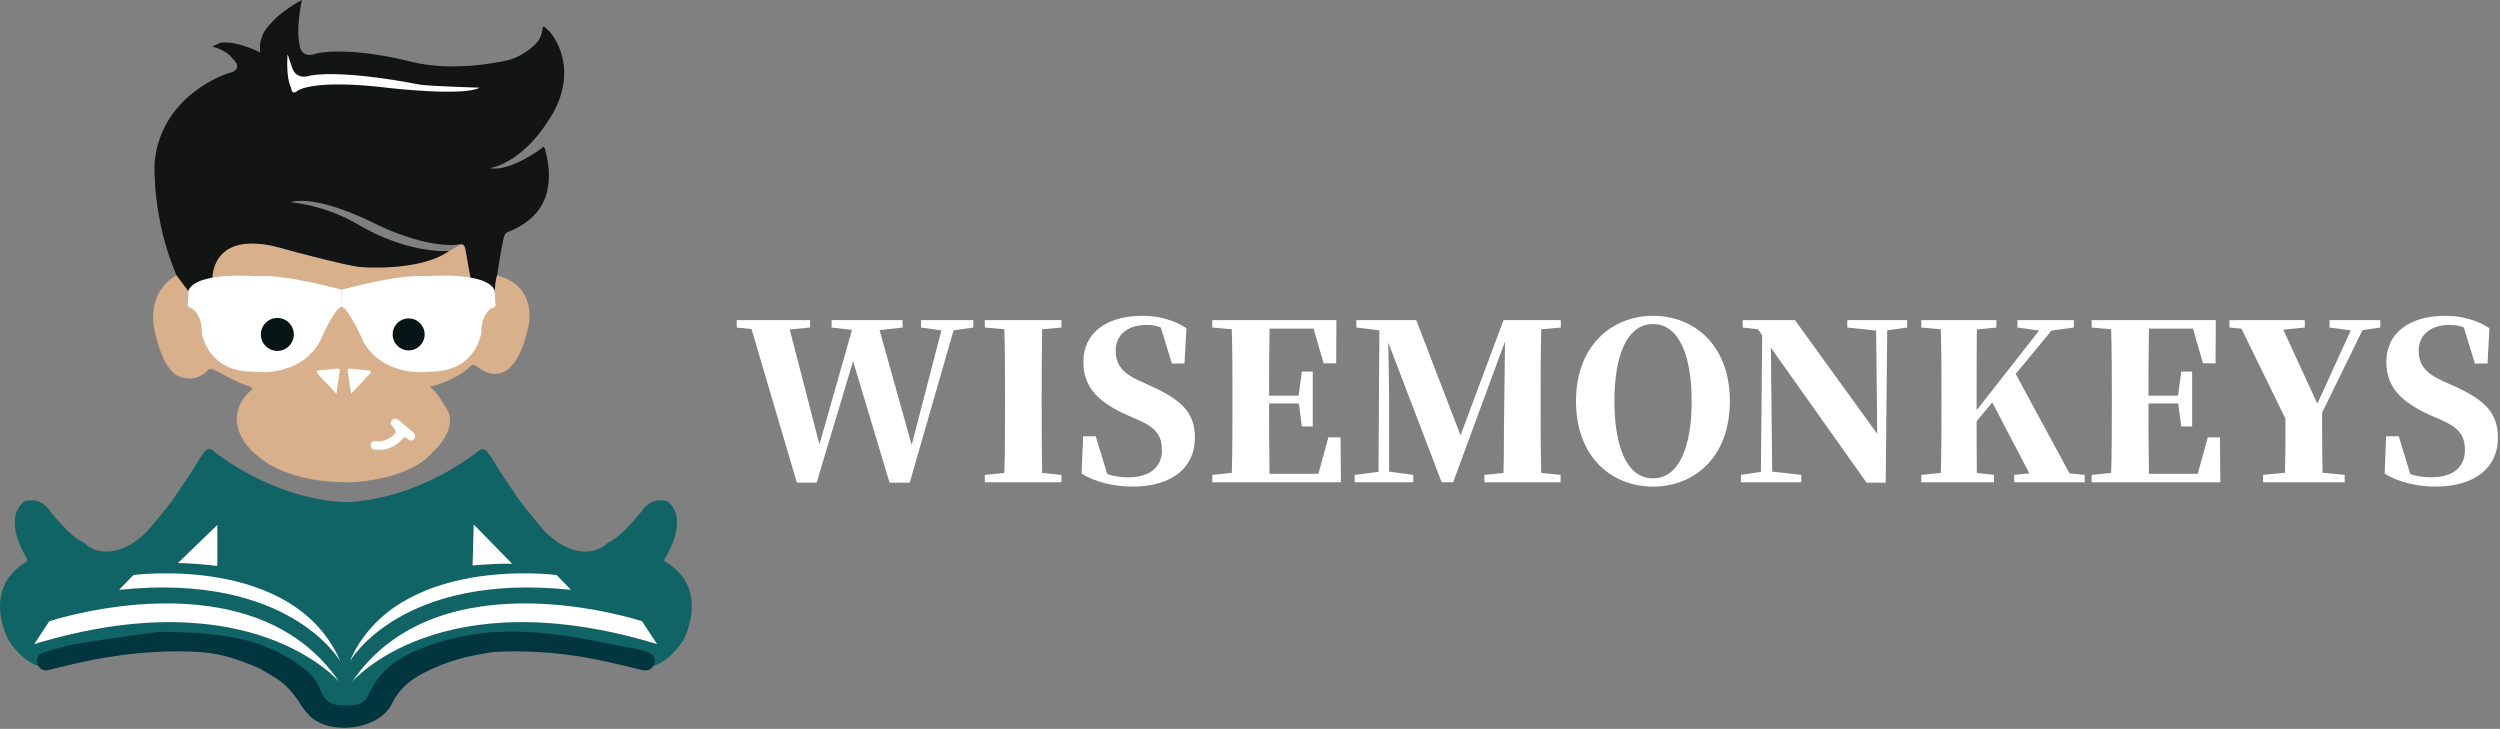 <?xml version="1.0" encoding="UTF-8" standalone="no"?>
<!DOCTYPE svg PUBLIC "-//W3C//DTD SVG 1.1//EN" "http://www.w3.org/Graphics/SVG/1.1/DTD/svg11.dtd">
<svg width="100%" height="100%" viewBox="0 0 1029 300" version="1.1" xmlns="http://www.w3.org/2000/svg" xmlns:xlink="http://www.w3.org/1999/xlink" xml:space="preserve" xmlns:serif="http://www.serif.com/" style="fill-rule:evenodd;clip-rule:evenodd;stroke-linejoin:round;stroke-miterlimit:2;">
    <rect x="0" y="0" width="1029" height="300" fill="#808080" stroke="none"/>
    <g transform="matrix(1,0,0,1,-13.141,-46.917)">
        <path d="M100.623,161.622C100.623,161.622 100.401,140.233 131.348,149.729C131.348,149.729 175.264,166.863 198.289,150.196C198.289,150.196 181.76,151.914 160.146,139.126C160.146,139.126 148.82,131.878 132.8,130.16C132.8,130.16 141.196,126.382 165.893,138.153C165.893,138.153 185.724,148.833 201.326,147.67C201.326,147.67 202.988,146.042 203.889,151.244L206.096,163.256C206.096,163.256 214.009,164.867 214.274,166.892C214.274,166.892 214.527,167.605 214.54,168.916C214.54,168.916 216.631,169.307 216.78,166.86C216.78,166.86 216.887,163.523 217.742,160.277C217.742,160.277 219.832,146.709 220.513,144.838C220.513,144.838 220.576,143.064 222.201,142.376C222.201,142.376 233.042,138.877 237,129.583C237,129.583 241.224,121.741 237.629,108.912C237.629,108.912 237.351,106.002 235.734,108.233C235.734,108.233 223.049,117.663 214.861,116.126C214.861,116.126 227.799,114.338 239.027,96.222C239.027,96.222 251.869,79.421 241.02,62.102C241.02,62.102 239.803,60.144 237.817,58.448C237.817,58.448 236.635,57.04 236.428,58.826C236.428,58.826 236.104,62.246 234.209,64.318C234.209,64.318 230.194,69.319 222.664,71.586C222.664,71.586 201.146,77.059 182.379,72.322C163.61,67.584 148.355,67.287 142.127,69.277C142.127,69.277 137.064,70.902 136.439,65.298C136.439,65.298 134.744,59.224 137.426,46.917C137.426,46.917 127.094,51.95 121.851,60.03C121.851,60.03 119.414,64.213 120.29,68.529C120.29,68.529 110.452,63.443 103.794,64.55L100.448,66.095C100.448,66.095 106.304,67.375 108.825,70.988C108.825,70.988 114.214,75.566 106.99,77.099C106.99,77.099 79.577,85.514 76.782,113.644C76.782,113.644 75.532,136.58 85.826,160.302C85.826,160.302 88.783,166.053 90.769,166.892C90.771,166.892 90.432,163.696 100.623,161.622Z" style="fill:rgb(19,21,21);"/>
        <path d="M100.623,161.571C100.623,161.571 99.854,142.644 125.404,148.194C125.404,148.194 156.005,156.457 161.546,156.874C161.546,156.874 186.002,158.864 197.992,150.219L202.769,147.489C202.769,147.489 204.327,147.107 204.69,149.537L207.146,163.224C207.146,163.224 184.027,157.621 161.823,164.629L155.696,166.403C155.696,166.403 154.056,167.12 150.866,165.972C150.866,165.972 121.5,158.769 100.623,161.571Z" style="fill:rgb(217,176,140);"/>
        <path d="M85.827,160.302C85.827,160.302 74.888,164.946 76.279,180.282C76.279,180.282 79.141,199.826 87.614,202.105C87.614,202.105 93.443,204.782 98.711,199.233C98.711,199.233 99.572,198.044 102.041,199.487C102.041,199.487 112.429,205.241 115.658,205.844C115.658,205.844 115.987,206.051 116.746,206.577L117.046,207.127C117.046,207.127 111.967,210.542 110.867,217.023C110.867,217.023 108.141,226.427 120.289,235.445C120.289,235.445 131.721,246.155 158.584,245.374C158.584,245.374 182.002,244.413 191.486,232.729C191.486,232.729 203.251,222.609 195.994,213.738C195.994,213.738 193.463,208.662 190.048,206.107C190.048,206.107 200.147,203.986 206.61,197.85C206.61,197.85 207.295,196.265 209.598,197.801C209.598,197.801 224.347,211.568 230.812,180.396C230.812,180.396 234.25,164.488 217.742,160.276C217.742,160.276 217.067,162.132 216.78,166.859C216.78,166.859 216.797,169.663 214.54,168.915L90.771,166.891L85.827,160.302Z" style="fill:rgb(217,176,140);"/>
        <path d="M131.527,69.276C131.527,69.276 130.652,78.571 132.991,83.117C132.991,83.117 133.068,86.339 135.581,84.305C135.581,84.305 141.512,79.21 173.741,83.175C173.741,83.175 203.97,86.64 210.558,83.009C210.558,83.009 190.4,82.418 185.972,81.755C185.972,81.755 155.715,75.546 140.985,77.987C140.985,77.987 135.273,80.339 133.402,74.807L131.527,69.276Z" style="fill:white;"/>
        <path d="M153.711,173.091L153.775,166.171C153.775,166.171 129.85,159.565 119.334,160.642C119.334,160.642 94.281,158.413 90.775,166.386L90.431,172.189C90.431,172.189 89.855,173.181 92.168,173.905C92.168,173.905 96.33,176.244 96.206,183.784C96.206,183.784 98.22,200.038 117.451,199.886C117.451,199.886 135.811,202.783 144.662,187.778C144.663,187.776 150.488,174.117 153.711,173.091Z" style="fill:white;"/>
        <path d="M153.711,173.091L153.711,166.171C153.711,166.171 177.637,159.565 188.151,160.642C188.151,160.642 213.207,158.413 216.712,166.386L217.056,172.189C217.056,172.189 217.631,173.181 215.317,173.905C215.317,173.905 211.158,176.244 211.28,183.784C211.28,183.784 209.265,200.038 190.036,199.886C190.036,199.886 171.677,202.783 162.825,187.778C162.824,187.776 156.935,174.117 153.711,173.091Z" style="fill:white;"/>
        <circle cx="127.298" cy="184.568" r="6.784" style="fill:rgb(8,21,23);"/>
        <path d="M187.93,184.568C187.93,188.203 184.98,191.152 181.346,191.152C177.708,191.152 174.76,188.203 174.76,184.568C174.76,180.932 177.708,177.985 181.346,177.985C184.979,177.985 187.93,180.933 187.93,184.568Z" style="fill:rgb(8,21,23);"/>
        <path d="M144.043,200.942L151.619,208.995L152.905,200.208C152.905,200.208 153.722,198.387 151.515,198.638L144.541,199.389C144.542,199.389 142.592,199.251 144.043,200.942Z" style="fill:white;"/>
        <path d="M165.215,200.942L157.638,208.995L156.352,200.208C156.352,200.208 155.535,198.387 157.743,198.638L164.718,199.389C164.717,199.389 166.666,199.251 165.215,200.942Z" style="fill:white;"/>
        <path d="M167.985,228.541C167.985,228.541 172.177,229.241 175.762,225.368C175.762,225.368 176.288,224.518 175.614,223.621L174.322,221.969C174.322,221.969 173.259,220.794 174.668,219.638C174.668,219.638 175.787,218.699 177.115,219.732L183.457,225.041C183.457,225.041 184.666,226.315 183.561,227.646C183.561,227.646 182.554,228.947 181.057,227.727C181.057,227.727 179.857,226.179 178.837,227.495C178.837,227.495 175.692,231.623 170.555,231.976C170.555,231.976 167.813,232.131 166.93,231.884C166.93,231.884 165.405,231.785 165.791,229.46C165.791,229.46 165.979,228.239 167.985,228.541Z" style="fill:white;"/>
        <path d="M286.928,278.11C286.928,278.11 286.185,277.883 287.1,276.283C287.1,276.283 297.227,260.598 287.786,253.218C287.786,253.218 281.434,250.815 276.97,257.682C276.97,257.682 268.676,268.27 263.408,270.214C263.408,270.214 256.198,278.569 243.034,270.329C243.034,270.329 239.03,267.638 236.628,264.808C236.628,264.808 227.7,254.309 225.984,251.445C225.984,251.445 218.429,240.43 216.974,237.766C216.974,237.766 214.996,234.422 213.967,233.22C213.967,233.22 212.456,229.958 209.18,233.22C209.18,233.22 185.64,252.441 155.535,253.608L155.502,253.608C125.398,252.441 101.856,233.22 101.856,233.22C98.575,229.958 97.071,233.22 97.071,233.22C96.041,234.422 94.062,237.766 94.062,237.766C92.607,240.43 85.054,251.445 85.054,251.445C83.337,254.309 74.409,264.808 74.409,264.808C72.006,267.637 67.996,270.329 67.996,270.329C54.839,278.569 47.628,270.214 47.628,270.214C42.362,268.27 34.066,257.682 34.066,257.682C29.602,250.815 23.25,253.218 23.25,253.218C13.809,260.599 23.929,276.283 23.929,276.283C24.851,277.884 24.11,278.11 24.11,278.11C16.349,282.655 13.665,288.849 13.211,294.597C12.561,302.968 16.625,310.383 16.625,310.383C26.246,325.147 36.752,321.487 36.752,321.487C48.886,316.454 79.092,314.847 79.092,314.847C125.094,312.781 135.869,334.534 135.869,334.534C142.144,347.32 155,345.514 155.521,345.438C156.119,345.521 168.912,347.28 175.167,334.534C175.167,334.534 185.935,312.781 231.936,314.847C231.936,314.847 262.151,316.453 274.277,321.487C274.277,321.487 284.785,325.146 294.412,310.383C294.412,310.384 305.983,289.269 286.928,278.11ZM102.571,279.826C102.571,279.826 92.469,278.612 86.384,278.673L102.571,263.038L102.571,279.826ZM207.67,279.634L208.156,262.852L223.889,278.948C217.805,278.714 207.67,279.634 207.67,279.634Z" style="fill:rgb(17,100,102);"/>
        <path d="M78.363,306.99C99.584,307.128 114.132,308.691 127.64,315.344C131.167,317.081 134.478,319.331 137.693,321.623C141.047,324.011 143.595,327.055 145.068,331.101C146.427,334.85 149.244,337.164 153.548,337.255C157.945,337.351 162.706,337.729 164.809,332.899C170.374,320.098 181.726,315.132 193.732,311.301C209.686,306.21 226.158,306.071 242.563,308.147C253.739,309.562 264.77,312.106 275.86,314.185C277.109,314.418 278.365,314.78 279.535,315.278C281.603,316.161 283.344,317.551 282.473,320.064C281.633,322.493 279.678,323.266 277.116,322.63C272.483,321.48 267.836,320.406 263.184,319.347C247.867,315.85 232.343,314.436 216.663,315.242C205.783,316.773 196.706,319.009 186.809,324.301C181.145,327.335 177.317,330.816 174.304,336.826C169.011,347.389 148.902,349.796 140.473,341.46C139.331,340.326 136.441,336.686 135.867,335.225C130.354,327.544 127.811,326.683 119.888,322.008C111.967,318.623 104.311,315.836 95.781,315.313C76.166,314.104 56.939,316.714 37.956,321.495C36.484,321.865 35.006,322.188 33.557,322.627C31.059,323.377 29.309,322.335 28.567,320.1C27.766,317.688 29.071,315.986 31.418,315.338C36.247,314.011 41.052,312.439 45.974,311.655C58.83,309.607 71.745,307.927 78.363,306.99Z" style="fill:rgb(1,54,63);"/>
        <path d="M62.156,289.69L68.083,283.595C68.083,283.595 134.217,274.856 153.276,319.237C153.276,319.237 132.582,282.332 62.156,289.69Z" style="fill:white;"/>
        <path d="M27.254,312.011L33.412,302.631C33.412,302.631 116.949,274.777 152.744,327.543C152.744,327.543 116.699,284.879 27.254,312.011Z" style="fill:white;"/>
        <path d="M283.568,312.011L277.409,302.631C277.409,302.631 193.875,274.777 158.079,327.543C158.079,327.543 194.124,284.879 283.568,312.011Z" style="fill:white;"/>
        <path d="M248.177,289.69L242.252,283.595C242.252,283.595 176.119,274.856 157.058,319.237C157.058,319.237 177.752,282.332 248.177,289.69Z" style="fill:white;"/>
        <path d="M102.571,263.038L102.571,279.826C102.571,279.826 92.469,278.612 86.384,278.673L102.571,263.038Z" style="fill:white;fill-rule:nonzero;"/>
        <path d="M223.89,278.947C217.805,278.714 207.67,279.634 207.67,279.634L208.156,262.852L223.89,278.947Z" style="fill:white;fill-rule:nonzero;"/>
        <g transform="matrix(1,0,0,1,315.588,245.416)">
            <path d="M98.171,-66.728L76.643,-66.728L76.643,-63.691L85.04,-62.529L72.802,-15.364L59.581,-62.619L69.05,-63.691L69.05,-66.728L39.84,-66.728L39.84,-63.691L48.237,-62.708L34.838,-15.543L22.6,-62.887L30.997,-63.691L30.997,-66.728L0.804,-66.728L0.804,-63.691L6.878,-63.065L25.548,0.179L33.676,0.179L48.683,-49.845L63.691,0.179L71.998,0.179L90.042,-62.529L98.171,-63.691L98.171,-66.728Z" style="fill:white;fill-rule:nonzero;"/>
            <path d="M134.438,-63.691L134.438,-66.728L102.905,-66.728L102.905,-63.691L110.945,-62.976C111.213,-53.775 111.213,-44.574 111.213,-35.284L111.213,-31.354C111.213,-22.064 111.213,-12.863 110.945,-3.841L102.905,-3.037L102.905,0L134.438,0L134.438,-3.037L126.488,-3.841C126.309,-13.042 126.309,-22.243 126.309,-31.443L126.309,-35.284C126.309,-44.574 126.309,-53.864 126.488,-62.976L134.438,-63.691Z" style="fill:white;fill-rule:nonzero;"/>
            <path d="M166.417,-41.805C160.164,-44.664 156.77,-47.969 156.77,-54.132C156.77,-60.832 161.772,-64.762 169.544,-64.762C171.777,-64.762 173.563,-64.494 175.35,-63.691L179.906,-48.862L185.087,-48.862L185.891,-63.423C180.978,-66.638 174.725,-68.514 167.757,-68.514C153.197,-68.514 143.46,-61.636 143.46,-49.577C143.46,-38.857 149.802,-32.873 161.772,-27.513L166.06,-25.637C173.206,-22.511 175.797,-19.295 175.797,-13.22C175.797,-6.253 170.884,-2.055 162.04,-2.055C158.646,-2.055 155.966,-2.412 153.286,-3.394L148.552,-18.937L143.371,-18.937L142.745,-3.573C148.105,-0.089 156.234,1.787 163.559,1.787C180.352,1.787 189.374,-6.342 189.374,-18.223C189.374,-28.317 184.461,-33.676 171.151,-39.661L166.417,-41.805Z" style="fill:white;fill-rule:nonzero;"/>
            <path d="M249.313,-18.491L244.311,-18.491L240.202,-3.484L220.103,-3.484C219.924,-12.774 219.924,-22.243 219.924,-32.158L219.924,-32.426L232.162,-32.426L233.413,-22.957L237.879,-22.957L237.879,-45.557L233.413,-45.557L232.073,-35.642L219.924,-35.642C219.924,-45.11 219.924,-54.311 220.103,-63.244L238.236,-63.244L242.346,-48.951L247.527,-48.951L247.616,-66.728L196.521,-66.728L196.521,-63.691L204.56,-62.976C204.828,-53.775 204.828,-44.574 204.828,-35.284L204.828,-31.354C204.828,-22.064 204.828,-12.863 204.56,-3.841L196.521,-3.037L196.521,0L249.492,0L249.313,-18.491Z" style="fill:white;fill-rule:nonzero;"/>
            <path d="M339.98,-63.691L339.98,-66.728L316.398,-66.728L298.711,-19.295L280.488,-66.728L255.834,-66.728L255.834,-63.691L265.303,-62.529L264.945,-4.288L255.119,-3.037L255.119,0L279.238,0L279.238,-3.037L269.322,-4.377L269.322,-30.997C269.322,-36.714 269.144,-48.237 268.965,-57.527L290.94,0L295.674,0L317.023,-57.974L316.666,-29.21C316.487,-21.975 316.666,-12.952 316.398,-3.841L308.537,-3.037L308.537,0L339.891,0L339.891,-3.037L331.941,-3.841C331.673,-12.774 331.673,-22.064 331.673,-31.354L331.673,-35.284C331.673,-44.574 331.673,-53.775 331.941,-62.976L339.98,-63.691Z" style="fill:white;fill-rule:nonzero;"/>
            <path d="M362.044,-33.408C362.044,-51.631 366.957,-65.12 377.945,-65.12C388.843,-65.12 393.845,-51.631 393.845,-33.408C393.845,-15.007 388.843,-1.608 377.945,-1.608C366.957,-1.608 362.044,-15.007 362.044,-33.408ZM377.945,-68.514C361.24,-68.514 346.233,-56.455 346.233,-33.408C346.233,-10.094 361.151,1.787 377.945,1.787C394.828,1.787 409.567,-10.183 409.567,-33.408C409.567,-56.544 394.738,-68.514 377.945,-68.514Z" style="fill:white;fill-rule:nonzero;"/>
            <path d="M482.547,-66.728L457.893,-66.728L457.893,-63.691L469.773,-62.44L470.22,-19.92L436.365,-66.728L414.837,-66.728L414.837,-63.691L421.179,-62.976L422.876,-60.475L422.34,-4.288L414.122,-3.037L414.122,0L438.955,0L438.955,-3.037L426.985,-4.377L426.449,-55.383L465.843,0.179L473.704,0.179L474.329,-62.529L482.547,-63.691L482.547,-66.728Z" style="fill:white;fill-rule:nonzero;"/>
            <path d="M549.364,-3.662L527.211,-44.574L541.95,-62.44L551.151,-63.691L551.151,-66.728L527.926,-66.728L527.926,-63.691L536.858,-62.44L511.132,-29.657L511.132,-35.284C511.132,-44.574 511.132,-53.864 511.221,-62.887L519.261,-63.691L519.261,-66.728L488.353,-66.728L488.353,-63.691L496.393,-62.976C496.661,-53.775 496.661,-44.574 496.661,-35.284L496.661,-31.354C496.661,-22.064 496.661,-12.863 496.393,-3.841L488.353,-3.037L488.353,0L518.278,0L518.278,-3.037L511.221,-3.841C511.132,-11.255 511.132,-18.401 511.132,-25.101L517.564,-32.873L532.839,-3.662L526.586,-3.037L526.586,0L555.617,0L555.617,-3.037L549.364,-3.662Z" style="fill:white;fill-rule:nonzero;"/>
            <path d="M611.268,-18.491L606.266,-18.491L602.157,-3.484L582.058,-3.484C581.879,-12.774 581.879,-22.243 581.879,-32.158L581.879,-32.426L594.117,-32.426L595.368,-22.957L599.834,-22.957L599.834,-45.557L595.368,-45.557L594.028,-35.642L581.879,-35.642C581.879,-45.11 581.879,-54.311 582.058,-63.244L600.191,-63.244L604.301,-48.951L609.482,-48.951L609.571,-66.728L558.476,-66.728L558.476,-63.691L566.515,-62.976C566.783,-53.775 566.783,-44.574 566.783,-35.284L566.783,-31.354C566.783,-22.064 566.783,-12.863 566.515,-3.841L558.476,-3.037L558.476,0L611.447,0L611.268,-18.491Z" style="fill:white;fill-rule:nonzero;"/>
            <path d="M669.956,-62.619L677.281,-63.691L677.281,-66.728L656.378,-66.728L656.378,-63.691L665.133,-62.529L651.376,-32.337L637.352,-62.797L646.195,-63.691L646.195,-66.728L615.198,-66.728L615.198,-63.691L620.112,-63.244L638.245,-26.173C638.245,-15.543 638.245,-10.273 638.066,-3.93L629.044,-3.037L629.044,0L662.631,0L662.631,-3.037L653.52,-3.93C653.341,-10.809 653.341,-16.436 653.341,-28.674L669.956,-62.619Z" style="fill:white;fill-rule:nonzero;"/>
            <path d="M702.739,-41.805C696.487,-44.664 693.092,-47.969 693.092,-54.132C693.092,-60.832 698.094,-64.762 705.866,-64.762C708.099,-64.762 709.886,-64.494 711.672,-63.691L716.228,-48.862L721.409,-48.862L722.213,-63.423C717.3,-66.638 711.047,-68.514 704.079,-68.514C689.519,-68.514 679.782,-61.636 679.782,-49.577C679.782,-38.857 686.125,-32.873 698.094,-27.513L702.382,-25.637C709.528,-22.511 712.119,-19.295 712.119,-13.22C712.119,-6.253 707.206,-2.055 698.362,-2.055C694.968,-2.055 692.288,-2.412 689.608,-3.394L684.874,-18.937L679.693,-18.937L679.068,-3.573C684.427,-0.089 692.556,1.787 699.881,1.787C716.675,1.787 725.697,-6.342 725.697,-18.223C725.697,-28.317 720.784,-33.676 707.474,-39.661L702.739,-41.805Z" style="fill:white;fill-rule:nonzero;"/>
        </g>
    </g>
</svg>
